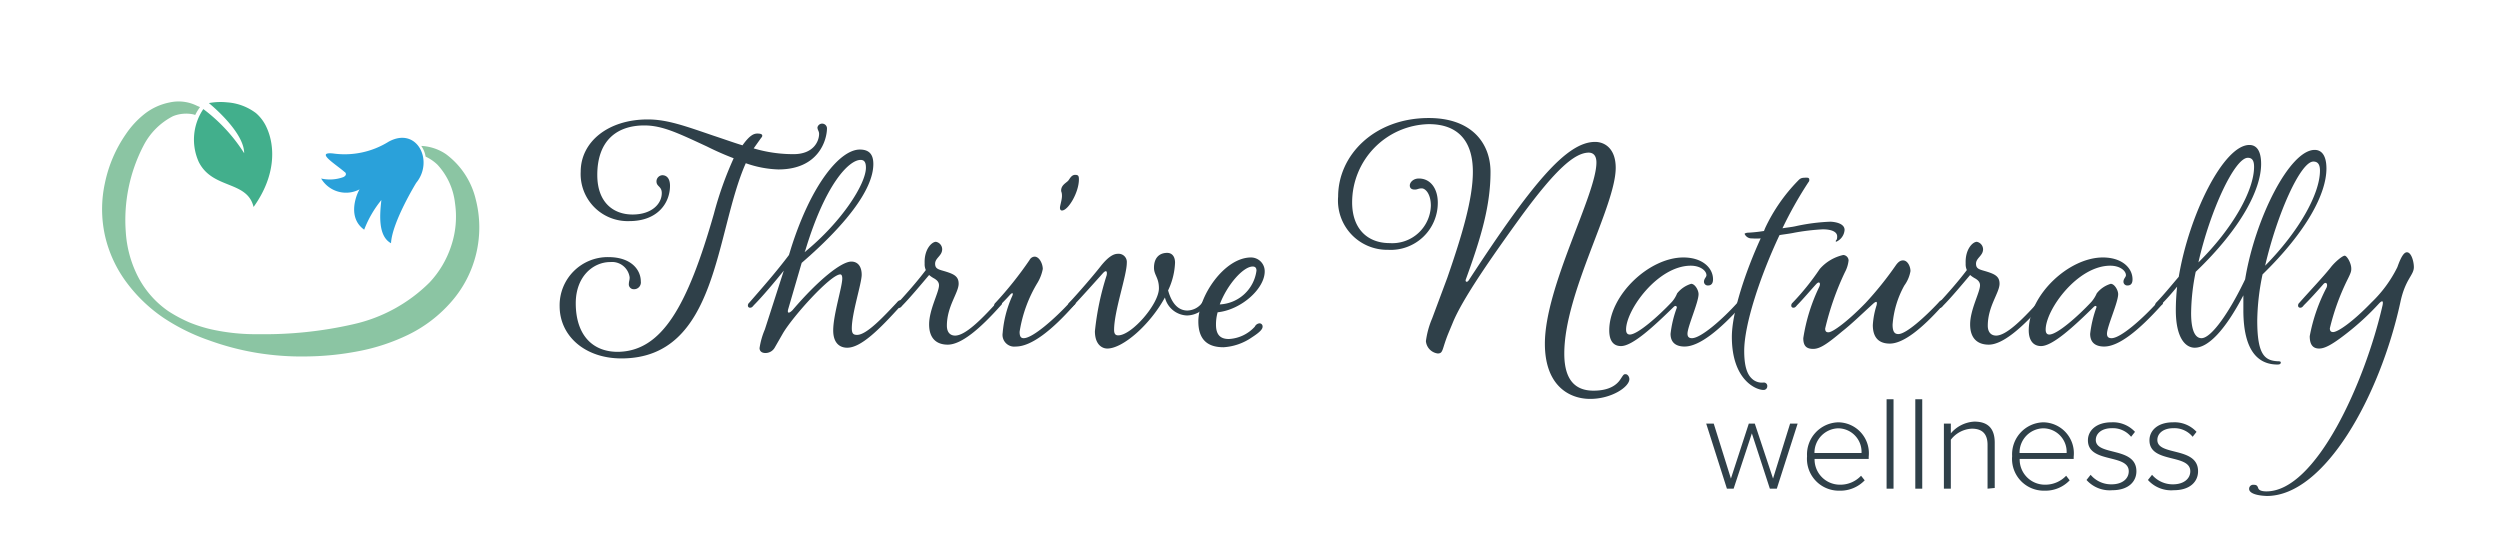 <?xml version="1.0" encoding="UTF-8"?> <svg xmlns="http://www.w3.org/2000/svg" id="Layer_1" data-name="Layer 1" viewBox="0 0 212.46 45.53"><defs><style>.cls-1{fill:#2aa1da;}.cls-2{fill:#8bc5a3;}.cls-3{fill:#42af8c;}.cls-4{fill:#2f4049;}</style></defs><title>Thrive Naturally Wellness - logo - landscape - color</title><path class="cls-1" d="M29.18,15.05a3.35,3.35,0,0,1-1.89.12,2.46,2.46,0,0,0,3.27.92c-.13.17-1.18,2.31.39,3.43A9.13,9.13,0,0,1,32.41,17c-.13,1.18-.31,3.06.82,3.67.09-1.79,2.14-5.13,2.14-5.13,1.53-1.86.07-4.82-2.34-3.5a7.07,7.07,0,0,1-4.74,1c-1.52-.14.22.9,1,1.58C29.37,14.65,29.53,14.88,29.18,15.05Z"></path><path class="cls-2" d="M40.42,16.9a6.71,6.71,0,0,0-2.52-3.8,4.08,4.08,0,0,0-2.1-.7,2.16,2.16,0,0,1,.37.91,3.71,3.71,0,0,1,1,.68,5.75,5.75,0,0,1,1.5,3.29,7.82,7.82,0,0,1-.33,3.63A8.3,8.3,0,0,1,36.51,24,13.28,13.28,0,0,1,30,27.56,33.75,33.75,0,0,1,22,28.4,17.45,17.45,0,0,1,18,28a12,12,0,0,1-1.93-.61,12.06,12.06,0,0,1-1.77-.95,8.06,8.06,0,0,1-2.61-3,9.65,9.65,0,0,1-1-3.72,13.7,13.7,0,0,1,1.51-7.35,5.77,5.77,0,0,1,2.51-2.5,3,3,0,0,1,1.72-.15l.16.05A4.3,4.3,0,0,1,17,9.1L16.76,9a3.5,3.5,0,0,0-2.36-.29,5,5,0,0,0-2.15,1,7.61,7.61,0,0,0-1.56,1.7,11.3,11.3,0,0,0-1.77,4.13,10.41,10.41,0,0,0,0,4.48,10.56,10.56,0,0,0,1.85,4,13,13,0,0,0,3.14,3,17,17,0,0,0,3.82,1.89A22.79,22.79,0,0,0,21.9,30a23.52,23.52,0,0,0,4.27.29,24.36,24.36,0,0,0,4.32-.45,16.87,16.87,0,0,0,4.22-1.4,11.54,11.54,0,0,0,3.64-2.79A9.58,9.58,0,0,0,40.42,16.9Z"></path><path class="cls-3" d="M19.32,8.7a5.49,5.49,0,0,0-1.57.06s3,2.41,3,4.26a14.12,14.12,0,0,0-3.47-3.75,4.62,4.62,0,0,0-.38,4.51c1.18,2.32,4.11,1.55,4.65,3.81,1.93-2.69,1.82-5.19,1.12-6.73a3.5,3.5,0,0,0-.92-1.25A4.58,4.58,0,0,0,19.32,8.7Z"></path><path class="cls-4" d="M60.67,18.17a29.6,29.6,0,0,1,1.68-4.72,24.59,24.59,0,0,1-2.27-1c-2.42-1.12-3.78-1.79-5.32-1.79-2.35,0-4,1.3-4,4.21,0,2.34,1.37,3.36,3,3.36s2.48-.91,2.48-1.82c0-.6-.45-.53-.45-1a.53.53,0,0,1,.49-.52c.38,0,.66.28.66.9,0,1.41-1,3-3.46,3a4,4,0,0,1-4.13-4.2c0-2.52,2.31-4.44,5.7-4.44,1.65,0,3.15.55,5.64,1.4.94.31,1.71.59,2.41.8.6-.84.95-1,1.26-1s.42.07.42.18-.07.14-.21.35l-.52.73a11.75,11.75,0,0,0,3.39.49c1.72,0,2.17-1.12,2.17-1.72,0-.24-.14-.34-.14-.55a.41.41,0,0,1,.81.06c0,1-.7,3.51-4.13,3.51a9,9,0,0,1-2.77-.53c-2.62,5.88-2.34,16.59-10.57,16.59-3.11,0-5.25-1.92-5.25-4.44a4.09,4.09,0,0,1,4.13-4.17c2,0,2.77,1.12,2.77,2.07a.58.58,0,0,1-.6.66.42.42,0,0,1-.42-.38c0-.32.07-.35.07-.63a1.51,1.51,0,0,0-1.64-1.3c-1.47,0-2.94,1.23-2.94,3.5,0,2.63,1.36,4.13,3.57,4.13C56.26,29.86,58.43,26,60.67,18.17Z"></path><path class="cls-4" d="M67.05,21.67l.17-.56c1.75-5.53,4.2-8.4,5.85-8.4.77,0,1.15.38,1.15,1.23,0,2.24-2.52,5.32-6.09,8.4L67,26.22c-.14.46.07.42.35.14,2.24-2.62,4.17-4.13,5-4.13.53,0,.88.39.88,1.12s-.84,3.26-.84,4.55c0,.46.14.56.45.56.81,0,2.24-1.54,3.36-2.73.14-.17.21-.21.32-.21a.17.17,0,0,1,.17.18.29.29,0,0,1-.1.24c-1.89,2.1-3.43,3.61-4.59,3.61-.66,0-1.19-.42-1.19-1.47,0-1.33.77-3.71.77-4.41,0-.25-.07-.35-.17-.35-.81,0-4,3.53-4.87,5l-.7,1.22a.9.9,0,0,1-.8.46c-.28,0-.49-.14-.49-.42A6.47,6.47,0,0,1,65,28l1.61-5c-.73.91-1.82,2.21-2.55,2.94-.14.18-.21.21-.32.21a.17.17,0,0,1-.18-.17.3.3,0,0,1,.11-.25C64.77,24.47,66,23.07,67.05,21.67Zm1.33-.24c3.18-2.59,5.21-5.81,5.21-7.18,0-.46-.14-.66-.45-.66-1,0-3,2.06-4.69,7.66Z"></path><path class="cls-4" d="M79.54,20.55a.65.65,0,0,1,.53.63c0,.56-.6.74-.6,1.23s.35.49,1,.7,1,.42,1,1c0,.77-1,1.92-1,3.57,0,.56.28.84.7.84.84,0,2.17-1.3,3.5-2.77.17-.17.24-.21.31-.21a.17.17,0,0,1,.18.18.27.27,0,0,1-.11.24c-1.78,2-3.36,3.33-4.51,3.33-.88,0-1.58-.46-1.58-1.72s.84-2.73.84-3.32c0-.28-.17-.46-.49-.63a2.3,2.3,0,0,1-.35-.25c-.59.7-1.68,2-2.27,2.59-.14.18-.21.21-.32.21a.16.16,0,0,1-.17-.17.31.31,0,0,1,.1-.25c.77-.84,1.61-1.78,2.38-2.8a1.22,1.22,0,0,1-.1-.56C78.53,21.18,79.19,20.55,79.54,20.55Z"></path><path class="cls-4" d="M87,28.74c.77,0,2.66-1.68,3.88-3,.18-.17.25-.21.32-.21a.2.2,0,0,1,.21.18c0,.07,0,.14-.14.24-1.89,2.14-3.64,3.5-4.94,3.5a1,1,0,0,1-1.12-1.15A9.46,9.46,0,0,1,86,25.21c.14-.28.07-.42-.18-.14s-.59.63-.84.87-.21.21-.31.21a.17.17,0,0,1-.18-.17.3.3,0,0,1,.11-.25,31.06,31.06,0,0,0,2.9-3.64.51.51,0,0,1,.42-.28c.42,0,.7.63.7,1.05A3.61,3.61,0,0,1,88.19,24a11.41,11.41,0,0,0-1.54,4.2C86.65,28.64,86.79,28.74,87,28.74Zm3.25-10.85c-.1,0-.17-.07-.17-.24s.17-.67.17-1-.07-.32-.07-.46c0-.49.49-.67.63-.87s.28-.46.56-.46.32.11.32.39C91.69,16.35,90.78,17.89,90.25,17.89Z"></path><path class="cls-4" d="M93.05,28.15a23.15,23.15,0,0,1,1-4.76c.07-.39-.07-.46-.35-.14-.63.7-1.79,2-2.45,2.69-.14.18-.21.21-.32.21a.16.16,0,0,1-.17-.17.31.31,0,0,1,.1-.25c.81-.87,2-2.24,2.66-3.08s1.12-1.08,1.47-1.08a.7.7,0,0,1,.77.77c0,1.08-1.08,4.09-1.08,5.7,0,.39.17.46.35.46,1.15,0,3.46-2.66,3.46-4,0-.91-.42-1.12-.42-1.75,0-.87.49-1.26,1.12-1.26.39,0,.67.28.67.84a6,6,0,0,1-.59,2.35c.34,1.22.94,1.71,1.64,1.71a1.61,1.61,0,0,0,1.23-.63c.13-.17.21-.21.31-.21s.21.07.21.18,0,.1-.14.24a2.11,2.11,0,0,1-1.65.84A2,2,0,0,1,99,25.28c-1.26,2.31-3.57,4.34-4.9,4.34C93.65,29.62,93.05,29.27,93.05,28.15Z"></path><path class="cls-4" d="M106.64,27.76a.49.49,0,0,1,.38-.28.26.26,0,0,1,.28.28c0,.21-.21.46-.91.91a4.73,4.73,0,0,1-2.41.84c-1.51,0-2.14-.8-2.14-2.2,0-2.14,2.21-5.43,4.48-5.43a1.17,1.17,0,0,1,1.16,1.19c0,1.47-2,3.26-4,3.47a3.79,3.79,0,0,0-.14,1.05c0,.84.35,1.22,1.09,1.22A3.2,3.2,0,0,0,106.64,27.76Zm-.18-5.11c-.8,0-2.17,1.54-2.8,3.22A3.3,3.3,0,0,0,106.78,23C106.78,22.76,106.67,22.65,106.46,22.65Z"></path><path class="cls-4" d="M129.28,18.38c-2.38,3.29-5,7-5.84,9.1l-.35.84c-.56,1.37-.42,1.72-.91,1.72a1.16,1.16,0,0,1-1-1.05,7.32,7.32,0,0,1,.53-1.93L123,23.6c1.26-3.64,2.17-6.69,2.17-9,0-2.66-1.3-4.05-3.75-4.05a6.66,6.66,0,0,0-6.51,6.65c0,2.24,1.3,3.46,3.19,3.46a3.28,3.28,0,0,0,3.5-3.18c0-1-.46-1.47-.77-1.47s-.35.1-.6.1-.42-.1-.42-.35.28-.59.77-.59c1,0,1.61.87,1.61,2.06a4,4,0,0,1-4.23,4,4.18,4.18,0,0,1-4.24-4.52c0-3.53,3.08-6.68,7.7-6.68,3.71,0,5.25,2.2,5.25,4.58,0,2.87-.8,5.57-2.1,9.14-.07.21.11.28.25.07,5.42-8.3,8.33-11.76,10.74-11.76.84,0,1.75.59,1.75,2.2,0,3.26-4.37,10.61-4.37,15.79,0,2.41,1.08,3.15,2.48,3.15s2-.53,2.28-.95.28-.45.45-.45.32.21.32.42c0,.66-1.51,1.68-3.33,1.68s-3.85-1.16-3.85-4.69c0-4.87,4.38-12.67,4.38-15.4,0-.57-.25-.84-.67-.84C133.83,13,132.26,14.32,129.28,18.38Z"></path><path class="cls-4" d="M142.24,26.08c-1.72,1.68-3.5,3.33-4.48,3.33-.77,0-1-.63-1-1.33,0-3,3.39-6.2,6.3-6.2,1.61,0,2.52.88,2.52,1.86,0,.38-.18.52-.42.52a.32.32,0,0,1-.35-.31c0-.28.21-.39.21-.56,0-.39-.53-.81-1.33-.81-2.8,0-5.5,3.75-5.5,5.43,0,.28.11.42.32.42.66,0,2.41-1.54,3.57-2.77a2.52,2.52,0,0,0,.45-.73,2.41,2.41,0,0,1,1.19-.81c.32,0,.63.53.63.88,0,.7-.94,2.76-.94,3.36,0,.28.14.38.38.38.77,0,2.63-1.64,3.85-3,.18-.17.25-.21.32-.21a.2.2,0,0,1,.21.18c0,.07,0,.14-.14.24-1.89,2.1-3.61,3.5-4.87,3.5-.66,0-1.19-.28-1.19-1.08a9.37,9.37,0,0,1,.53-2.21C142.52,26,142.38,25.94,142.24,26.08Z"></path><path class="cls-4" d="M156.76,19.54a1.19,1.19,0,0,1-.7,1c-.07,0-.07-.07,0-.14s.07-.24.07-.31c0-.35-.39-.6-1.23-.6a18.69,18.69,0,0,0-2.38.28c-.52.11-.91.14-1.29.21-1.65,3.5-3,7.6-3,9.84,0,1.68.42,2.2.8,2.48a1.24,1.24,0,0,0,.84.21.29.29,0,0,1,.32.32.31.31,0,0,1-.32.31c-.66,0-2.69-.87-2.69-4.51,0-2.07,1.15-5.53,2.45-8.37a5,5,0,0,1-.74,0,.64.64,0,0,1-.63-.39s.07-.1.39-.1a12.48,12.48,0,0,0,1.26-.14l.1-.25a14.6,14.6,0,0,1,2.77-4c.24-.25.31-.28.77-.28.17,0,.21.07.21.17a.26.26,0,0,1-.07.21,33.46,33.46,0,0,0-2.21,3.92c.42-.07.77-.1,1.09-.17a16.51,16.51,0,0,1,3-.39C156.13,18.87,156.76,19.05,156.76,19.54Z"></path><path class="cls-4" d="M161.14,22.51c.21-.28.38-.38.59-.38.39,0,.63.52.63.91a2.92,2.92,0,0,1-.52,1.22,8.06,8.06,0,0,0-1,3.33c0,.66.21.8.49.8.67,0,2.28-1.47,3.4-2.66.14-.17.21-.21.31-.21a.17.17,0,0,1,.18.18.27.27,0,0,1-.11.24c-1.78,2-3.36,3.26-4.51,3.26-.84,0-1.44-.42-1.44-1.58a6.84,6.84,0,0,1,.32-1.68c.07-.31,0-.38-.28-.14-1,.91-1.86,1.75-2.63,2.35-1.33,1.12-1.92,1.5-2.48,1.5s-.84-.24-.84-.91a15.4,15.4,0,0,1,1.36-4.37c.14-.32,0-.49-.24-.25-.49.53-1.16,1.33-1.65,1.82-.14.18-.21.21-.31.21a.17.17,0,0,1-.18-.17.3.3,0,0,1,.11-.25,21.36,21.36,0,0,0,2.31-2.87,3.72,3.72,0,0,1,2-1.19.48.48,0,0,1,.45.46,2.69,2.69,0,0,1-.31,1,23.86,23.86,0,0,0-1.68,4.79c0,.25.1.32.28.32.38,0,1.71-1,3.15-2.49A29,29,0,0,0,161.14,22.51Z"></path><path class="cls-4" d="M168,20.55a.66.66,0,0,1,.53.63c0,.56-.6.74-.6,1.23s.35.49,1,.7,1,.42,1,1c0,.77-1,1.92-1,3.57,0,.56.29.84.71.84.84,0,2.17-1.3,3.5-2.77.17-.17.24-.21.31-.21a.17.17,0,0,1,.18.18.27.27,0,0,1-.11.24c-1.78,2-3.36,3.33-4.51,3.33-.88,0-1.58-.46-1.58-1.72s.84-2.73.84-3.32c0-.28-.17-.46-.49-.63a2.3,2.3,0,0,1-.35-.25c-.59.7-1.68,2-2.28,2.59-.14.18-.21.21-.31.21a.17.17,0,0,1-.18-.17.3.3,0,0,1,.11-.25c.77-.84,1.61-1.78,2.38-2.8a1.22,1.22,0,0,1-.1-.56C167,21.18,167.65,20.55,168,20.55Z"></path><path class="cls-4" d="M177.94,26.08c-1.71,1.68-3.5,3.33-4.48,3.33-.77,0-1.05-.63-1.05-1.33,0-3,3.4-6.2,6.3-6.2,1.61,0,2.52.88,2.52,1.86,0,.38-.17.52-.42.52a.32.32,0,0,1-.35-.31c0-.28.21-.39.21-.56,0-.39-.52-.81-1.33-.81-2.8,0-5.49,3.75-5.49,5.43,0,.28.1.42.31.42.67,0,2.42-1.54,3.57-2.77a2.86,2.86,0,0,0,.46-.73,2.37,2.37,0,0,1,1.19-.81c.31,0,.63.53.63.88,0,.7-.95,2.76-.95,3.36,0,.28.14.38.39.38.77,0,2.62-1.64,3.85-3,.17-.17.24-.21.31-.21a.19.19,0,0,1,.21.18c0,.07,0,.14-.14.24-1.89,2.1-3.6,3.5-4.86,3.5-.67,0-1.19-.28-1.19-1.08a9.87,9.87,0,0,1,.52-2.21C178.22,26,178.08,25.94,177.94,26.08Z"></path><path class="cls-4" d="M193.83,30.81c0,.1-.07.17-.28.17-1.64,0-2.9-1.15-2.9-4.62,0-.38,0-.8,0-1.26-1.57,3-3,4.45-4.13,4.45-.8,0-1.61-.84-1.61-3.19a19.47,19.47,0,0,1,.11-2,19.68,19.68,0,0,1-1.37,1.54c-.14.18-.21.21-.31.21a.17.17,0,0,1-.18-.17.3.3,0,0,1,.11-.25c.63-.66,1.26-1.43,1.89-2.17.87-5.25,3.81-11.2,6-11.2.63,0,1,.52,1,1.61,0,2.14-1.68,5.46-5.56,9.17a18.1,18.1,0,0,0-.39,3.5c0,1.65.42,2.14.88,2.14.87,0,2.45-2.35,3.71-5,.84-5.15,3.78-11,5.91-11,.63,0,1,.53,1,1.58,0,2.13-1.68,5.35-5.43,9a20.07,20.07,0,0,0-.45,3.92c0,2.9.63,3.39,1.71,3.46C193.8,30.7,193.83,30.74,193.83,30.81Zm-7-8.51c2.91-2.87,4.73-6.12,4.73-8.12,0-.56-.18-.77-.53-.77C189.91,13.41,187.81,17.93,186.83,22.3Zm5.67.28c2.84-2.87,4.66-6.09,4.66-8.08,0-.56-.21-.77-.56-.77C195.51,13.73,193.52,18.17,192.5,22.58Z"></path><path class="cls-4" d="M191.14,41.55a.34.34,0,0,1,.38-.35c.25,0,.32.07.39.28s.35.28.7.28c4.2,0,8.37-9.24,9.87-15.82.07-.35,0-.45-.28-.17a22.41,22.41,0,0,1-2.9,2.66c-1.09.84-1.72,1.19-2.21,1.19s-.8-.28-.8-1.05a14.65,14.65,0,0,1,1.43-4.13c.14-.35-.07-.53-.28-.28-.49.56-1.15,1.29-1.65,1.78-.13.18-.21.21-.31.21a.17.17,0,0,1-.18-.17.3.3,0,0,1,.11-.25c.88-1,2-2.17,2.66-3,.35-.46,1-1,1.19-1s.56.63.56,1.09c0,.21,0,.31-.35,1A19.6,19.6,0,0,0,198,27.9c0,.25.11.32.28.32.38,0,1.61-.81,3.26-2.52a10.66,10.66,0,0,0,2.2-3c.35-1,.6-1.26.81-1.26.38,0,.59.8.59,1.26,0,.7-.73,1-1.15,3-1.72,7.91-6.41,16.45-11.35,16.45C191.63,42.11,191.14,41.87,191.14,41.55Z"></path><path class="cls-4" d="M150.41,41.53l-1.53-4.7-1.55,4.7h-.57L145,36h.64l1.46,4.67L148.62,36h.51l1.55,4.67L152.13,36h.64L151,41.53Z"></path><path class="cls-4" d="M153.57,38.77a2.73,2.73,0,0,1,2.65-2.88,2.63,2.63,0,0,1,2.59,2.92V39h-4.6a2.15,2.15,0,0,0,2.15,2.19,2.4,2.4,0,0,0,1.8-.76l.31.39a2.87,2.87,0,0,1-2.15.88A2.71,2.71,0,0,1,153.57,38.77Zm2.63-2.37a2.08,2.08,0,0,0-2,2.1h4A2,2,0,0,0,156.2,36.4Z"></path><path class="cls-4" d="M160.33,41.53v-7.6h.59v7.6Z"></path><path class="cls-4" d="M162.77,41.53v-7.6h.59v7.6Z"></path><path class="cls-4" d="M168.91,41.53V37.8c0-1-.53-1.37-1.33-1.37a2.38,2.38,0,0,0-1.79.94v4.16h-.59V36h.59v.83a2.8,2.8,0,0,1,2-1c1.12,0,1.73.55,1.73,1.79v3.85Z"></path><path class="cls-4" d="M171,38.77a2.72,2.72,0,0,1,2.64-2.88,2.63,2.63,0,0,1,2.59,2.92V39h-4.59a2.14,2.14,0,0,0,2.15,2.19,2.43,2.43,0,0,0,1.8-.76l.3.39a2.85,2.85,0,0,1-2.15.88A2.7,2.7,0,0,1,171,38.77Zm2.63-2.37a2.06,2.06,0,0,0-2,2.1h4A2,2,0,0,0,173.67,36.4Z"></path><path class="cls-4" d="M177.32,40.79l.35-.44a2.27,2.27,0,0,0,1.78.81c.92,0,1.46-.48,1.46-1.11,0-1.51-3.47-.65-3.47-2.63,0-.84.72-1.53,2-1.53a2.54,2.54,0,0,1,2,.81l-.33.42a2,2,0,0,0-1.64-.73c-.85,0-1.36.44-1.36,1,0,1.38,3.45.54,3.45,2.66,0,.88-.68,1.61-2.05,1.61A2.64,2.64,0,0,1,177.32,40.79Z"></path><path class="cls-4" d="M182.54,40.79l.35-.44a2.3,2.3,0,0,0,1.78.81c.92,0,1.47-.48,1.47-1.11,0-1.51-3.47-.65-3.47-2.63,0-.84.71-1.53,2-1.53a2.54,2.54,0,0,1,2,.81l-.33.42a2,2,0,0,0-1.64-.73c-.85,0-1.36.44-1.36,1,0,1.38,3.46.54,3.46,2.66,0,.88-.68,1.61-2.06,1.61A2.65,2.65,0,0,1,182.54,40.79Z"></path></svg> 